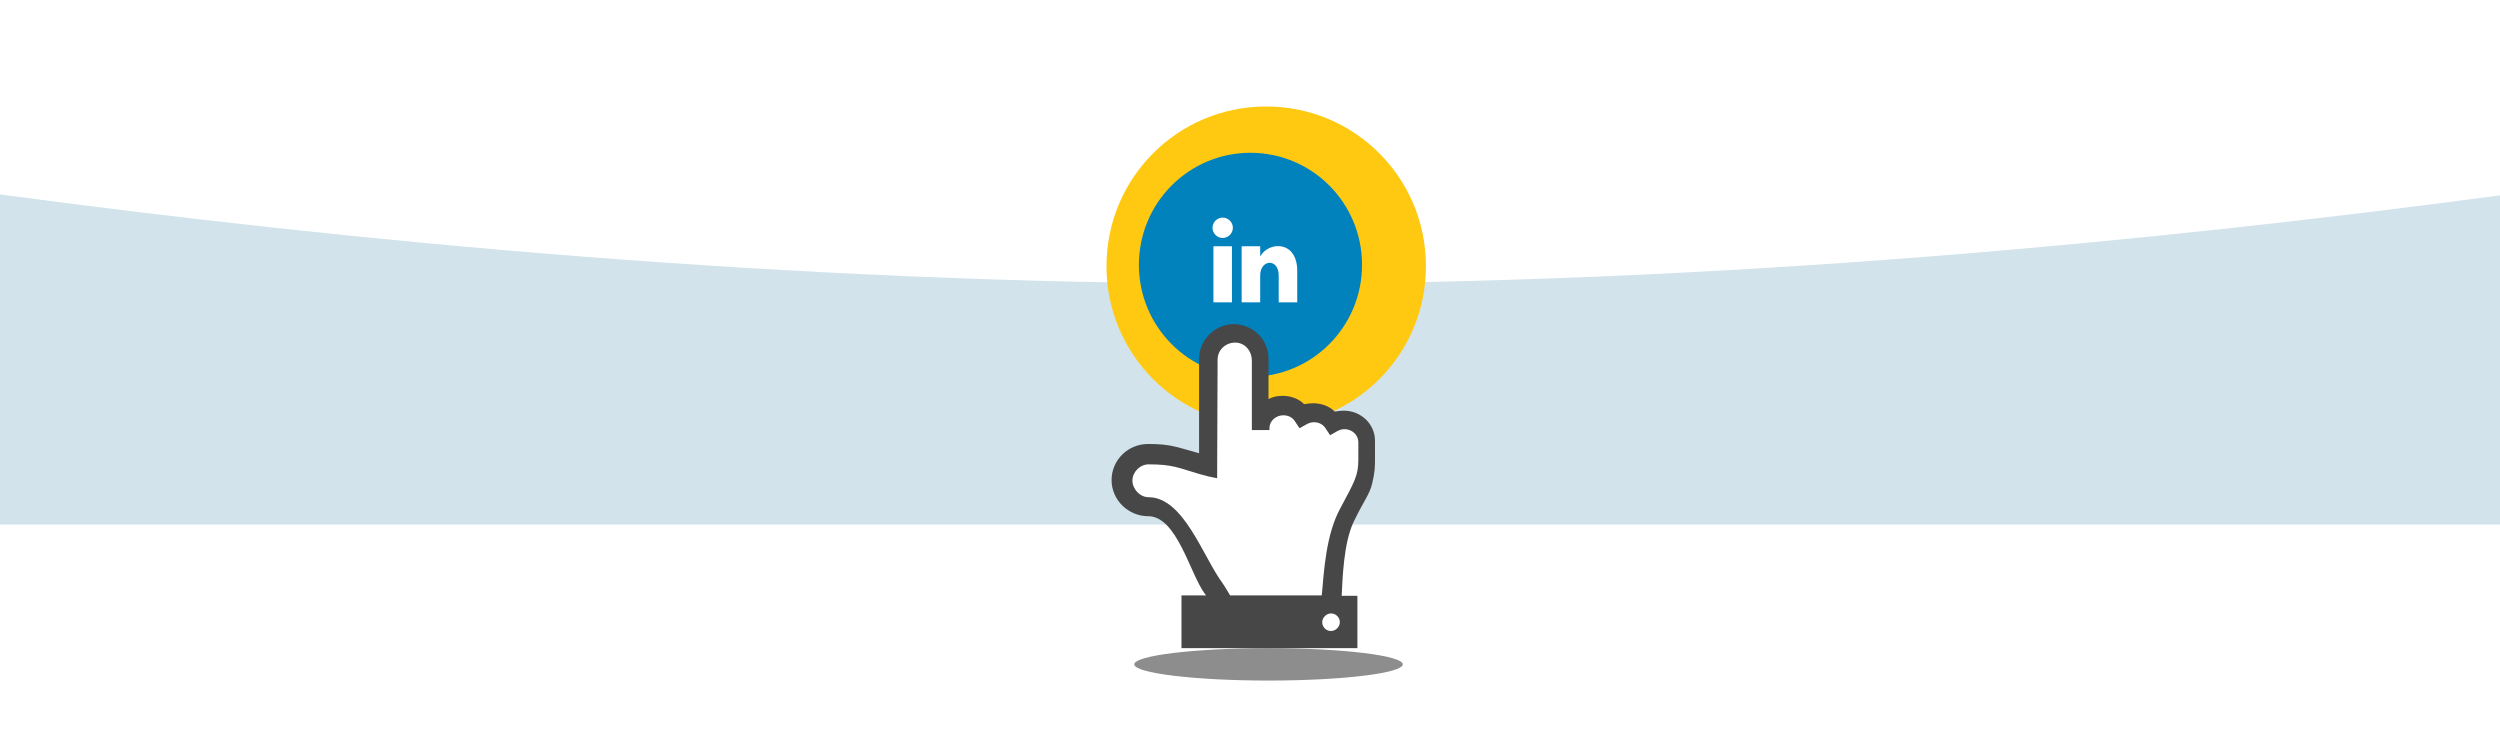 <?xml version="1.0" encoding="utf-8"?>
<!-- Generator: Adobe Illustrator 23.0.2, SVG Export Plug-In . SVG Version: 6.00 Build 0)  -->
<svg version="1.1" id="SVGDoc" xmlns:avocode="https://avocode.com/"
	 xmlns="http://www.w3.org/2000/svg" xmlns:xlink="http://www.w3.org/1999/xlink" x="0px" y="0px" viewBox="0 0 540 162"
	 style="enable-background:new 0 0 540 162;" xml:space="preserve">
<style type="text/css">
	.st0{fill:#D2E3EB;}
	.st1{filter:url(#Filter1022);}
	.st2{fill:#FFC912;}
	.st3{fill:#FFFFFF;}
	.st4{fill:#0282BD;}
	.st5{opacity:0.57;filter:url(#Filter1045);}
	.st6{fill:#363636;}
	.st7{fill:#474747;}
</style>
<filter  filterUnits="objectBoundingBox" height="452%" id="Filter1045" width="176%" x="-28%" y="-166%">
	<feGaussianBlur  in="SourceGraphic" result="FeGaussianBlur1046Out" stdDeviation="5.479 5.479">
		</feGaussianBlur>
</filter>
<filter  filterUnits="objectBoundingBox" height="240%" id="Filter1022" width="240%" x="-60%" y="-60%">
	<feGaussianBlur  in="SourceGraphic" result="FeGaussianBlur1023Out" stdDeviation="16.942 16.942">
		</feGaussianBlur>
</filter>
<desc>Generated with Avocode.</desc>
<g>
	<g>
		<title>Group 20</title>
		<g>
			<title>Combined Shape</title>
			<path class="st0" d="M540,42.2v71.1l0,0H0l0,0V42c74.1,9.9,168.8,19.3,272,19.3C373.3,61.3,466.5,52,540,42.2z"/>
		</g>
		<g class="st1">
			<path class="st2" d="M273.5,92c19.1,0,34.5-15.4,34.5-34.5S292.6,23,273.5,23S239,38.4,239,57.5S254.4,92,273.5,92z"/>
		</g>
		<g>
			<title>Group 12</title>
			<g>
				<title>Oval 2</title>
				<path class="st3" d="M271,74c8.8,0,16-7.4,16-16.5S279.8,41,271,41s-16,7.4-16,16.5S262.2,74,271,74z"/>
			</g>
			<g>
				<title>Group 8</title>
				<g>
					<title>iconmonstr-linkedin-4</title>
					<g>
						<title>Shape</title>
						<path class="st4" d="M280.2,65.3h-4v-5.8c0-3.8-4-3.5-4,0v5.8h-4V53.2h4v2.2c1.8-3.3,8-3.5,8,3.1L280.2,65.3z M264.1,51.4
							c-1.2,0-2.2-1-2.2-2.2c0-1.2,1-2.2,2.2-2.2s2.2,1,2.2,2.2C266.3,50.4,265.3,51.4,264.1,51.4z M266.1,65.3h-4V53.2h4V65.3z
							 M270.1,33C256.8,33,246,43.8,246,57.2s10.8,24.2,24.1,24.2s24.1-10.8,24.1-24.2S283.4,33,270.1,33z"/>
					</g>
				</g>
			</g>
		</g>
		<g class="st5">
			<path class="st6" d="M274,147c16,0,29-1.6,29-3.5s-13-3.5-29-3.5s-29,1.6-29,3.5S258,147,274,147z"/>
		</g>
		<g transform="matrix(-1,0,0,1,537,0)">
			<title>Group 16</title>
			<g>
				<title>Path</title>
				<path class="st7" d="M278,77.5v20.4c4.8-1.3,6-2,11-2c4.4,0,7.9,3.5,7.9,7.8c0,4.3-3.6,7.8-7.9,7.8c-6.2,0-9,12.3-12.2,16.7
					c-0.1,0.1-0.2,0.2-0.3,0.4h5.3l0,0V140l0,0h-38l0,0v-11.3l0,0h3.4c-0.2-3.7-0.4-11.4-2.6-16c-2.2-4.6-3.4-5.8-4-8.3
					c-0.6-2.5-0.6-3.7-0.6-5.4v-2.8l0,0v-1c0-3.6,3-6.5,6.8-6.5c0.6,0,1.2,0.1,1.9,0.2c1.2-1.2,2.9-1.8,4.7-1.8
					c0.6,0,1.2,0.1,1.9,0.2c1.2-1.2,2.9-1.8,4.7-1.8c1.1,0,2.1,0.2,3,0.7v-8.7c0-4.2,3.4-7.5,7.6-7.5C274.6,70.1,278,73.4,278,77.5
					L278,77.5z"/>
			</g>
			<g>
				<title>Path</title>
				<path class="st3" d="M247.6,134.4c0,1,0.9,1.9,1.9,1.9c1.1,0,1.9-0.9,1.9-1.9c0-1-0.9-1.9-1.9-1.9S247.6,133.3,247.6,134.4z"/>
			</g>
			<g>
				<title>Path</title>
				<path class="st3" d="M266.6,77.9v14.6l0,0v0.4l0,0h-3.8l0,0v-0.4c0-1.6-1.4-2.8-3-2.8c-1.1,0-2,0.5-2.5,1.3l-1,1.5l0,0l-1.6-0.9
					c-0.4-0.2-0.9-0.4-1.5-0.4c-1.1,0-2,0.5-2.5,1.3l-1,1.5l0,0l-1.6-0.9c-0.4-0.2-0.9-0.4-1.5-0.4c-1.7,0-3,1.3-3,2.8v1l0,0v2.8
					c0,3.4,0.8,4.7,3.9,10.5c3.1,5.7,3.5,13.4,4,18.8h19.8c0.5-0.9,1.1-1.8,1.6-2.6c4.2-5.6,8.4-18.6,16-18.6c1.9,0,3.5-1.8,3.5-3.6
					c0-1.8-1.6-3.5-3.5-3.5c-5.1,0-6.3,0.7-11,2.1c-1.4,0.4-2.7,0.7-3.8,0.9l-0.1-25.6c0-2.1-1.7-3.7-3.8-3.7S266.6,75.8,266.6,77.9
					L266.6,77.9z"/>
			</g>
		</g>
	</g>
</g>
</svg>
